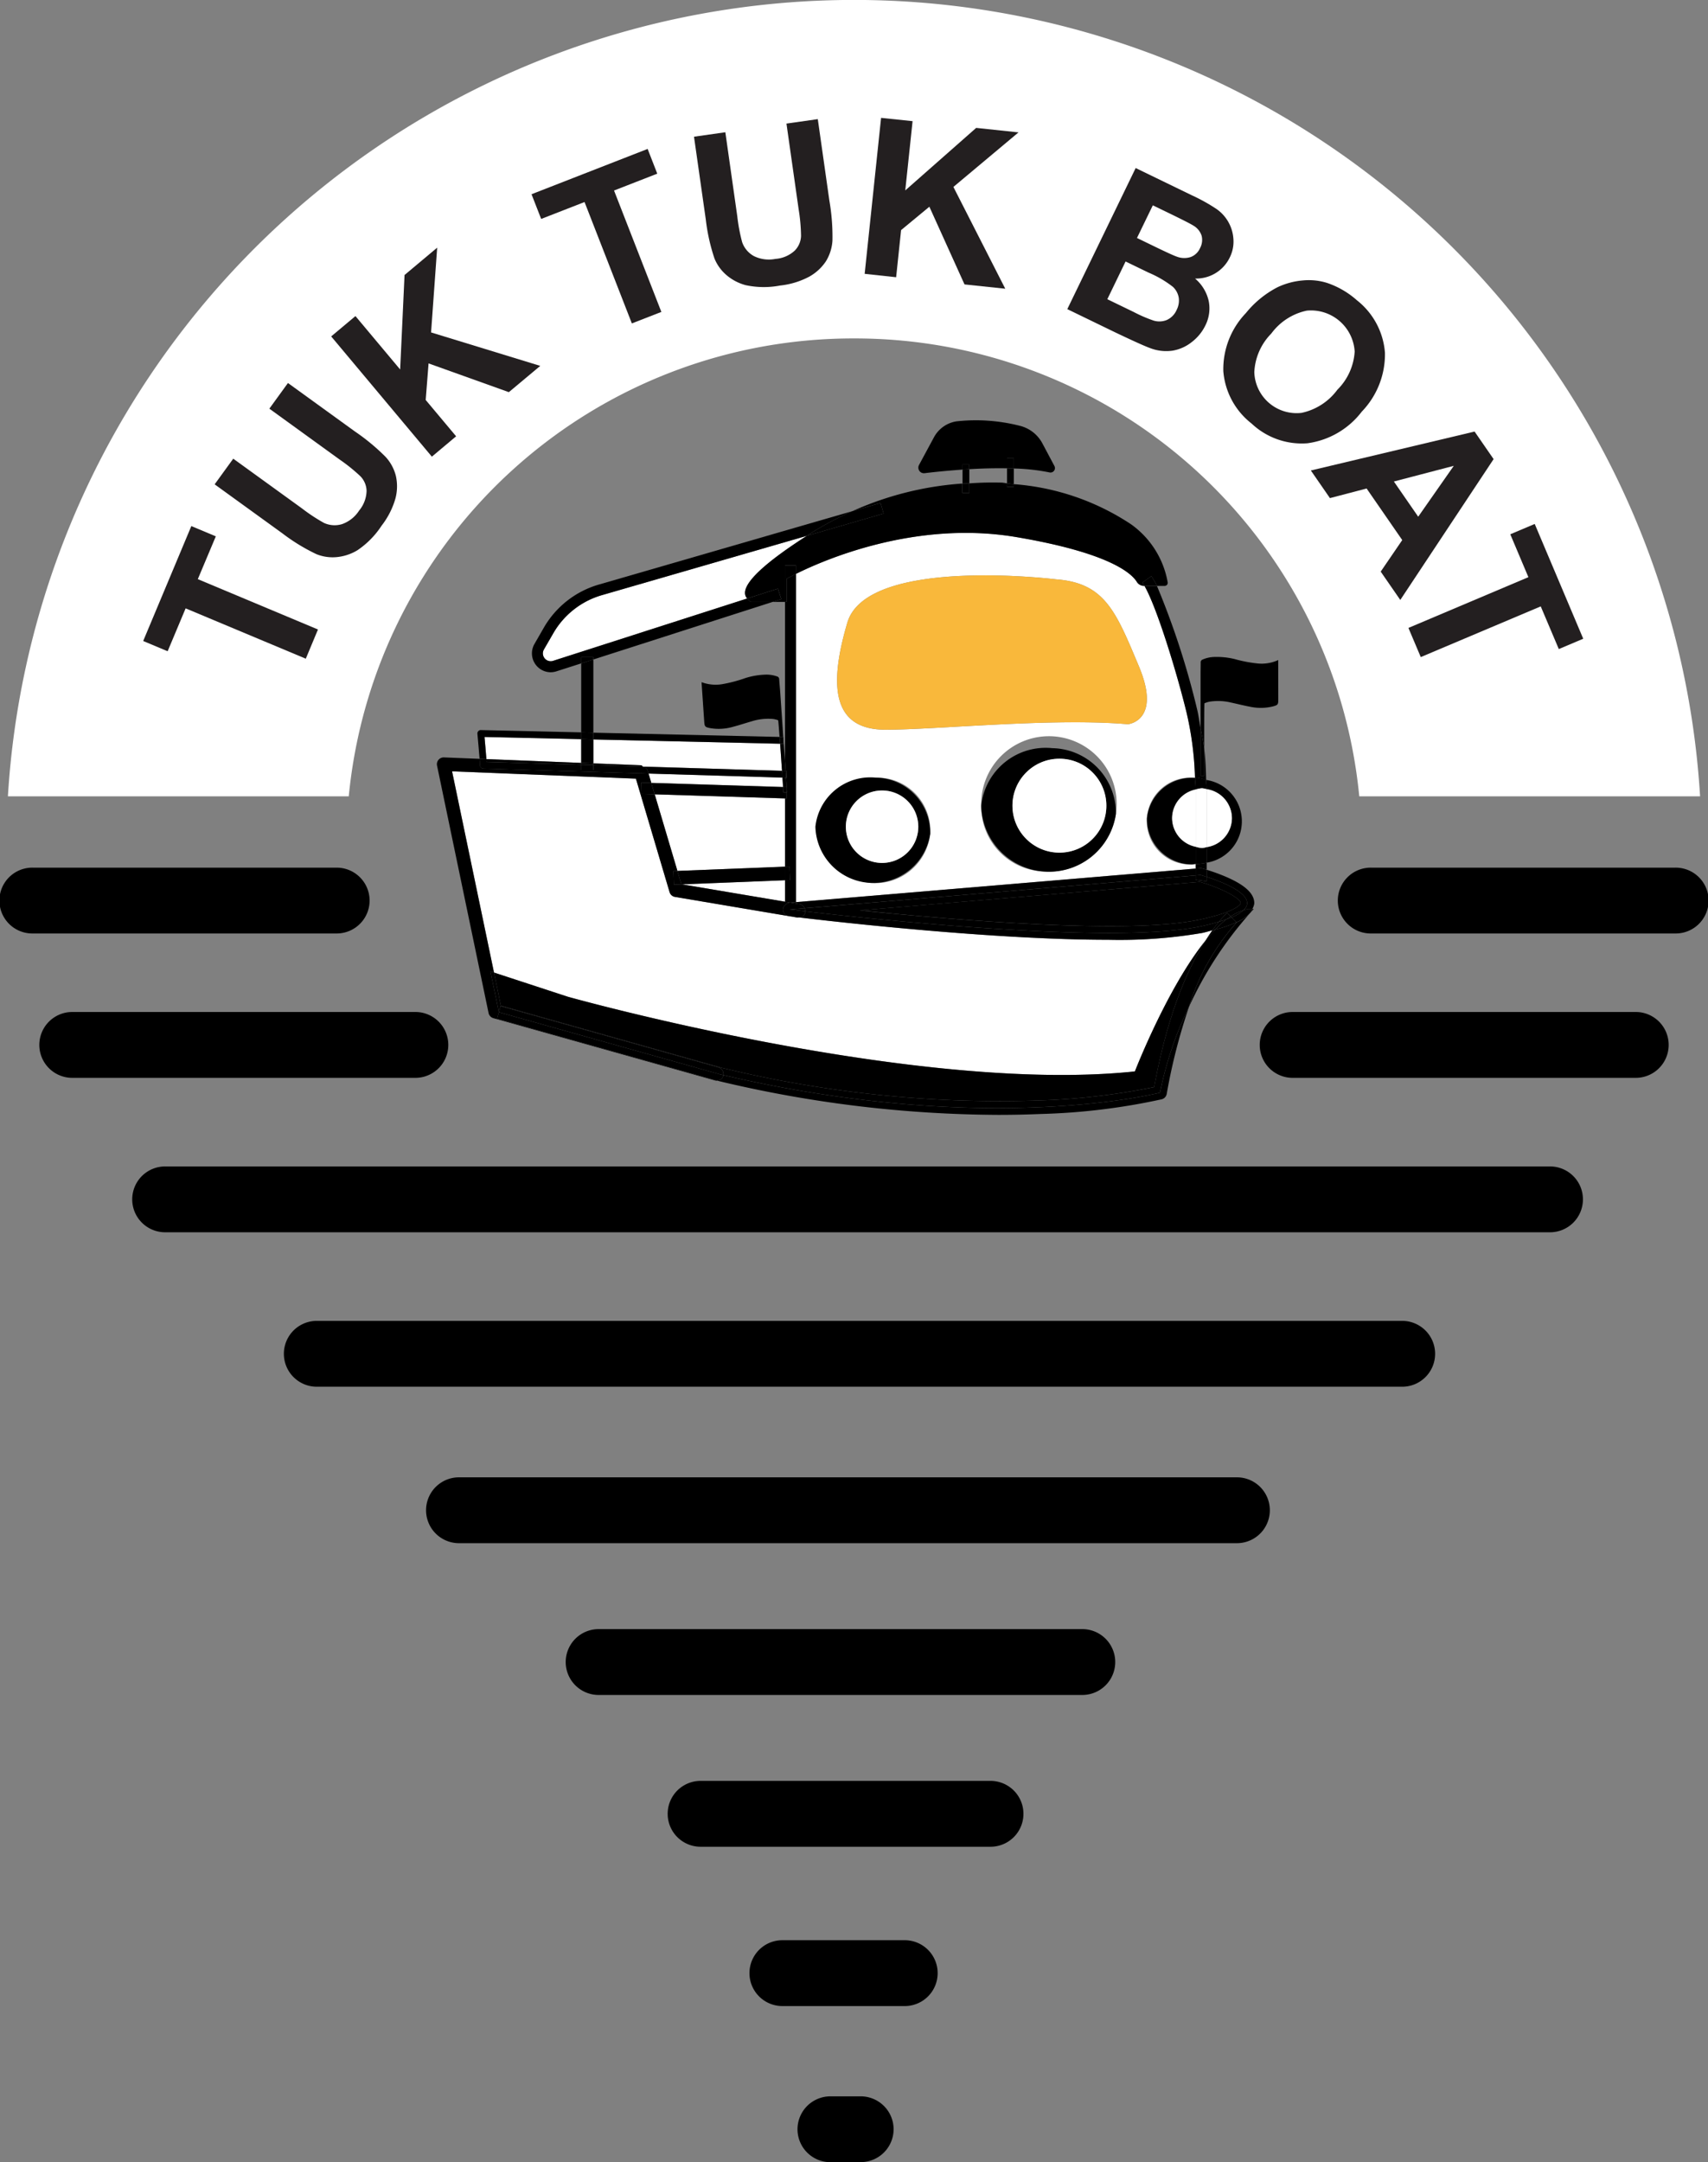 <svg xmlns="http://www.w3.org/2000/svg" width="156.087" height="197.561" viewBox="0 0 156.087 197.561">
  <rect x="0" y="0" width="156.087" height="197.561" fill="#808080" stroke="none"/>
  <g id="Group_101" data-name="Group 101" transform="translate(-8.767 -8.367)">
    <g id="Group_3" data-name="Group 3" transform="translate(9.49 8.367)">
      <g id="Group_2" data-name="Group 2">
        <g id="Group_1" data-name="Group 1">
          <path id="Path_1" data-name="Path 1" d="M86.372,39.29a46.3,46.3,0,0,1,46.173,41.838h31.147a77.463,77.463,0,0,0-154.641,0H40.2A46.3,46.3,0,0,1,86.372,39.29Z" transform="translate(-9.051 -8.367)" fill="#fff"/>
        </g>
      </g>
    </g>
    <g id="Group_14" data-name="Group 14" transform="translate(21.851 19.137)">
      <g id="Group_4" data-name="Group 4" transform="translate(0 37.297)">
        <path id="Path_2" data-name="Path 2" d="M28.768,39.369l-10.981-4.6-1.644,3.92-2.235-.937,4.4-10.5,2.238.937L18.9,32.1l10.981,4.6Z" transform="translate(-13.907 -27.25)" fill="#231f20"/>
      </g>
      <g id="Group_5" data-name="Group 5" transform="translate(6.532 24.226)">
        <path id="Path_3" data-name="Path 3" d="M16.473,31.373l1.7-2.344,6.287,4.549a16.137,16.137,0,0,0,2,1.319,2.327,2.327,0,0,0,1.665.109,3.074,3.074,0,0,0,1.55-1.235,2.93,2.93,0,0,0,.682-1.8,1.989,1.989,0,0,0-.563-1.334,15.893,15.893,0,0,0-1.9-1.53l-6.422-4.648,1.7-2.344,6.1,4.414a19.256,19.256,0,0,1,2.815,2.327,4.011,4.011,0,0,1,.949,1.754,4.358,4.358,0,0,1-.041,2.052,7.329,7.329,0,0,1-1.265,2.487,7.924,7.924,0,0,1-2.207,2.245,4.457,4.457,0,0,1-1.983.636,3.959,3.959,0,0,1-1.762-.275,17.4,17.4,0,0,1-3.111-1.9Z" transform="translate(-16.473 -22.115)" fill="#231f20"/>
      </g>
      <g id="Group_6" data-name="Group 6" transform="translate(17.182 11.862)">
        <path id="Path_4" data-name="Path 4" d="M29.857,36.352l-9.2-10.987,2.217-1.858,4.086,4.88.4-8.632,2.983-2.5L29.785,25l9.978,3.057-2.871,2.4-7.336-2.627-.262,3.342,2.78,3.319Z" transform="translate(-20.657 -17.258)" fill="#231f20"/>
      </g>
      <g id="Group_7" data-name="Group 7" transform="translate(35.49 2.838)">
        <path id="Path_5" data-name="Path 5" d="M37.018,29.656,32.693,18.565,28.73,20.11l-.881-2.258,10.61-4.139.881,2.26-3.951,1.54,4.325,11.093Z" transform="translate(-27.849 -13.713)" fill="#231f20"/>
      </g>
      <g id="Group_8" data-name="Group 8" transform="translate(50.338 0.115)">
        <path id="Path_6" data-name="Path 6" d="M33.682,14.249l2.864-.407,1.092,7.685a16.088,16.088,0,0,0,.443,2.355,2.323,2.323,0,0,0,1.074,1.275,3.084,3.084,0,0,0,1.968.257,2.9,2.9,0,0,0,1.767-.759,2,2,0,0,0,.573-1.331,16.325,16.325,0,0,0-.216-2.426L42.131,13.05l2.864-.407,1.059,7.451a19.243,19.243,0,0,1,.28,3.643,4.073,4.073,0,0,1-.6,1.9,4.4,4.4,0,0,1-1.507,1.392,7.276,7.276,0,0,1-2.668.817,7.915,7.915,0,0,1-3.149-.031,4.464,4.464,0,0,1-1.833-.985,3.944,3.944,0,0,1-1.026-1.459,17.464,17.464,0,0,1-.792-3.559Z" transform="translate(-33.682 -12.643)" fill="#231f20"/>
      </g>
      <g id="Group_9" data-name="Group 9" transform="translate(65.934)">
        <path id="Path_7" data-name="Path 7" d="M39.809,26.848l1.5-14.25,2.879.3-.669,6.328L50,13.514l3.869.41-5.951,4.984,4.74,9.3-3.724-.392-3.212-7.1-2.584,2.136-.453,4.307Z" transform="translate(-39.809 -12.598)" fill="#231f20"/>
      </g>
      <g id="Group_10" data-name="Group 10" transform="translate(84.451 4.582)">
        <path id="Path_8" data-name="Path 8" d="M53.332,14.4l5.155,2.5a16.465,16.465,0,0,1,2.222,1.235,3.618,3.618,0,0,1,1.555,2.742,3.242,3.242,0,0,1-.336,1.7,3.4,3.4,0,0,1-3.169,1.919,3.771,3.771,0,0,1,1.247,2.049,3.46,3.46,0,0,1-.311,2.25A4.24,4.24,0,0,1,58.459,30.3a3.817,3.817,0,0,1-1.761.787,4.071,4.071,0,0,1-2.042-.234q-.687-.244-3.184-1.433l-4.388-2.128Zm-.921,8.538-1.67,3.447,2.411,1.168a12.845,12.845,0,0,0,1.823.787,1.794,1.794,0,0,0,1.2-.056,1.774,1.774,0,0,0,.9-.919,1.865,1.865,0,0,0,.193-1.12,1.761,1.761,0,0,0-.527-.985,9.8,9.8,0,0,0-2.22-1.3ZM54.9,17.806,53.452,20.79l1.706.827q1.523.737,1.912.871a1.911,1.911,0,0,0,1.275.048,1.51,1.51,0,0,0,.871-.822,1.567,1.567,0,0,0,.143-1.13,1.661,1.661,0,0,0-.761-.929q-.367-.233-2.2-1.123Z" transform="translate(-47.083 -14.398)" fill="#231f20"/>
      </g>
      <g id="Group_11" data-name="Group 11" transform="translate(98.692 14.828)">
        <path id="Path_9" data-name="Path 9" d="M54.756,21.434a9.1,9.1,0,0,1,2.889-2.362,6.717,6.717,0,0,1,2.294-.621,5.572,5.572,0,0,1,2.245.227A7.9,7.9,0,0,1,64.9,20.258a6.739,6.739,0,0,1,2.566,4.793,7.542,7.542,0,0,1-2.115,5.384,7.508,7.508,0,0,1-4.969,2.892,6.679,6.679,0,0,1-5.1-1.8,6.739,6.739,0,0,1-2.586-4.788A7.4,7.4,0,0,1,54.756,21.434ZM57.082,23.3a5.371,5.371,0,0,0-1.553,3.533,3.866,3.866,0,0,0,4.315,3.716,5.475,5.475,0,0,0,3.276-2.115A5.377,5.377,0,0,0,64.7,24.942a4,4,0,0,0-4.373-3.734A5.408,5.408,0,0,0,57.082,23.3Z" transform="translate(-52.678 -18.423)" fill="#231f20"/>
      </g>
      <g id="Group_12" data-name="Group 12" transform="translate(106.711 28.663)">
        <path id="Path_10" data-name="Path 10" d="M64,39.243l-1.79-2.589,1.968-2.882-3.256-4.712-3.352.878-1.744-2.525,14.963-3.556,1.739,2.518Zm1.637-7.606,3.251-4.648L63.414,28.42Z" transform="translate(-55.828 -23.858)" fill="#231f20"/>
      </g>
      <g id="Group_13" data-name="Group 13" transform="translate(115.626 37.104)">
        <path id="Path_11" data-name="Path 11" d="M59.33,36.674l10.964-4.638-1.655-3.918,2.232-.944,4.434,10.488-2.232.944-1.652-3.9L60.458,39.339Z" transform="translate(-59.33 -27.174)" fill="#231f20"/>
      </g>
    </g>
    <g id="Group_17" data-name="Group 17" transform="translate(123.889 87.645)">
      <g id="Group_15" data-name="Group 15" transform="translate(0 13.188)">
        <path id="Path_12" data-name="Path 12" d="M88.354,44.692H57a3.009,3.009,0,0,0,0,6.018H88.354a3.009,3.009,0,1,0,0-6.018Z" transform="translate(-53.992 -44.692)"/>
      </g>
      <g id="Group_16" data-name="Group 16" transform="translate(7.189)">
        <path id="Path_13" data-name="Path 13" d="M87.584,39.511H59.825a3.008,3.008,0,1,0,0,6.015H87.584a3.008,3.008,0,1,0,0-6.015Z" transform="translate(-56.816 -39.511)"/>
      </g>
    </g>
    <g id="Group_20" data-name="Group 20" transform="translate(8.767 87.645)">
      <g id="Group_18" data-name="Group 18" transform="translate(3.594 13.188)">
        <path id="Path_14" data-name="Path 14" d="M44.544,44.692H13.188a3.009,3.009,0,1,0,0,6.018H44.544a3.009,3.009,0,1,0,0-6.018Z" transform="translate(-10.179 -44.692)"/>
      </g>
      <g id="Group_19" data-name="Group 19">
        <path id="Path_15" data-name="Path 15" d="M42.544,42.52a3.011,3.011,0,0,0-3.009-3.009H11.776a3.008,3.008,0,1,0,0,6.015H39.535A3.011,3.011,0,0,0,42.544,42.52Z" transform="translate(-8.767 -39.511)"/>
      </g>
    </g>
    <g id="Group_21" data-name="Group 21" transform="translate(20.904 114.946)">
      <path id="Path_16" data-name="Path 16" d="M142.993,50.236H16.544a3.008,3.008,0,1,0,0,6.015H142.993a3.008,3.008,0,1,0,0-6.015Z" transform="translate(-13.535 -50.236)"/>
    </g>
    <g id="Group_22" data-name="Group 22" transform="translate(34.709 129.056)">
      <path id="Path_17" data-name="Path 17" d="M121.156,55.779H21.967a3.009,3.009,0,0,0,0,6.018h99.189a3.009,3.009,0,0,0,0-6.018Z" transform="translate(-18.958 -55.779)"/>
    </g>
    <g id="Group_23" data-name="Group 23" transform="translate(47.703 143.351)">
      <path id="Path_18" data-name="Path 18" d="M98.163,61.395H27.072a3.009,3.009,0,0,0,0,6.018H98.163a3.009,3.009,0,1,0,0-6.018Z" transform="translate(-24.063 -61.395)"/>
    </g>
    <g id="Group_24" data-name="Group 24" transform="translate(69.783 171.088)">
      <path id="Path_19" data-name="Path 19" d="M62.24,72.291H35.746a3.009,3.009,0,0,0,0,6.018H62.24a3.009,3.009,0,0,0,0-6.018Z" transform="translate(-32.737 -72.291)"/>
    </g>
    <g id="Group_25" data-name="Group 25" transform="translate(77.257 185.645)">
      <path id="Path_20" data-name="Path 20" d="M49.862,78.01H38.682a3.009,3.009,0,1,0,0,6.018h11.18a3.009,3.009,0,0,0,0-6.018Z" transform="translate(-35.673 -78.01)"/>
    </g>
    <g id="Group_26" data-name="Group 26" transform="translate(81.648 199.911)">
      <path id="Path_21" data-name="Path 21" d="M46.18,86.623a3.011,3.011,0,0,0-3.009-3.009H40.407a3.009,3.009,0,1,0,0,6.018h2.831v-.008A3.008,3.008,0,0,0,46.18,86.623Z" transform="translate(-37.398 -83.614)"/>
    </g>
    <g id="Group_27" data-name="Group 27" transform="translate(60.472 157.22)">
      <path id="Path_22" data-name="Path 22" d="M76.281,66.843h-44.2a3.009,3.009,0,0,0,0,6.018h44.2a3.009,3.009,0,0,0,0-6.018Z" transform="translate(-29.079 -66.843)"/>
    </g>
    <g id="Group_28" data-name="Group 28" transform="translate(48.689 46.749)">
      <path id="Path_23" data-name="Path 23" d="M33.25,40.337l9.417,1.587v-1.96Z" transform="translate(-10.85 2.084)" fill="#fff"/>
      <path id="Path_24" data-name="Path 24" d="M44.182,37.252l-11.912-.373,2.078,7,9.834-.39Z" transform="translate(-12.365 -2.682)" fill="#fff"/>
      <path id="Path_25" data-name="Path 25" d="M93.524,50.826a44.868,44.868,0,0,1-8.545.619c-10.439,0-24.638-1.609-28.314-2.047-.033,0-.059.025-.092.02L55.9,49.3l-.117-.013-.015-.008-10.4-1.754a.623.623,0,0,1-.494-.435l-3.078-10.37L25,36.054l3.831,18.384,6.751,2.212s31.837,8.94,51.814,6.822c0,0,2.958-7.637,6.463-11.964.214-.333.42-.652.624-.929C94.156,50.66,93.891,50.749,93.524,50.826Z" transform="translate(-23.606 -3.958)" fill="#fff"/>
      <path id="Path_26" data-name="Path 26" d="M68.49,31.97c-.479-.779-2.5-2.655-11.032-4.1-9.233-1.555-17.59,2.108-20.112,3.363V61.229l36.518-3.062v-.417c-.125,0-.237.051-.364.043a3.97,3.97,0,1,1,.3-7.914,29.473,29.473,0,0,0-.787-6.048c-.883-3.6-2.688-9.513-3.828-11.5h-.033A.776.776,0,0,1,68.49,31.97ZM44.063,59.47a4.834,4.834,0,1,1,5.544-4.48A5.049,5.049,0,0,1,44.063,59.47Zm16.006-1.033a5.925,5.925,0,0,1-5.8-6.02,6.189,6.189,0,1,1,5.8,6.02ZM67.68,44.976c-6.886-.6-17.465.5-22.156.5s-5.29-3.694-3.492-9.78,19.061-3.961,19.061-3.961c4.483.326,5.491,2.96,7.586,7.952S67.68,44.976,67.68,44.976Z" transform="translate(-4.52 -17.184)" fill="#fff"/>
      <path id="Path_27" data-name="Path 27" d="M44.289,36.5l-12.241-.369.255.853,12.043.377C44.328,37.091,44.31,36.806,44.289,36.5Z" transform="translate(-12.707 -3.834)" fill="#fff"/>
      <path id="Path_28" data-name="Path 28" d="M47.137,35.3,30.069,34.91v2.184l4.376.176c.071,0,.092.094.155.12l12.707.384C47.251,36.934,47.19,36.066,47.137,35.3Z" transform="translate(-15.766 -5.726)" fill="#fff"/>
      <path id="Path_29" data-name="Path 29" d="M52.387,27.6,33.664,33.018a7.544,7.544,0,0,0-4.457,3.492l-.853,1.476a.715.715,0,0,0,.815,1.044l17.758-5.7C45.893,32.191,49.073,29.717,52.387,27.6Z" transform="translate(-18.569 -17.025)" fill="#fff"/>
      <path id="Path_30" data-name="Path 30" d="M34.995,35.022l-8.833-.2c.046.519.125,1.42.168,2.021l8.665.346Z" transform="translate(-21.804 -5.863)" fill="#fff"/>
      <path id="Path_31" data-name="Path 31" d="M58.815,29.38s-17.266-2.128-19.061,3.961-1.2,9.78,3.492,9.78,15.271-1.1,22.156-.5c0,0,3.093-.3,1-5.29S63.3,29.706,58.815,29.38Z" transform="translate(-2.243 -14.83)" fill="#f9b83b"/>
      <path id="Path_32" data-name="Path 32" d="M43.589,36.288a5.046,5.046,0,0,0-5.544,4.48,5.277,5.277,0,0,0,10.493.652A5.049,5.049,0,0,0,43.589,36.288Zm.55,7.792a3.31,3.31,0,1,1,3.309-3.309A3.311,3.311,0,0,1,44.139,44.08Z" transform="translate(-3.451 -3.614)"/>
      <path id="Path_33" data-name="Path 33" d="M42.445,36.741a3.31,3.31,0,1,0,3.309,3.312A3.312,3.312,0,0,0,42.445,36.741Z" transform="translate(-1.757 -2.896)" fill="#fff"/>
      <path id="Path_34" data-name="Path 34" d="M50.5,35.23A5.923,5.923,0,0,0,44,40.484a6.189,6.189,0,0,0,12.308.764A5.921,5.921,0,0,0,50.5,35.23Zm.644,9.548a4.292,4.292,0,1,1,4.294-4.292A4.292,4.292,0,0,1,51.146,44.778Z" transform="translate(5.747 -5.251)"/>
      <circle id="Ellipse_1" data-name="Ellipse 1" cx="4.292" cy="4.292" r="4.292" transform="translate(52.601 30.942)" fill="#fff"/>
      <path id="Path_35" data-name="Path 35" d="M37.957,58.957V28.966c-.494.244-.845.43-.845.43v2.131h-.163V46.095l.061.876.112,0-.018.621-.051,0,.061.86h.015l-.005.15.02.305-.031,0-.018.575-.148,0v6.234l.415-.018.051,1.242-.466.018v1.96l.484.081Z" transform="translate(-5.132 -14.912)"/>
      <path id="Path_36" data-name="Path 36" d="M33.484,40.06v.209l16.388-5.262H47.9a1.028,1.028,0,0,1-.361-.311L29.781,40.4a.715.715,0,0,1-.815-1.044l.853-1.476a7.544,7.544,0,0,1,4.457-3.492L53,28.967c.15-.1.3-.2.451-.293a30.342,30.342,0,0,1,3.706-1.96L34,33.419a8.544,8.544,0,0,0-5.05,3.956l-.85,1.476a1.726,1.726,0,0,0,1.476,2.586,1.76,1.76,0,0,0,.494-.074l2.306-.738V40.06Z" transform="translate(-19.181 -18.393)"/>
      <path id="Path_37" data-name="Path 37" d="M30.743,32.039l-1.111.356V38.7l1.111.025Z" transform="translate(-16.441 -10.163)"/>
      <path id="Path_38" data-name="Path 38" d="M30.743,37.109V34.926L29.632,34.9v2.165Z" transform="translate(-16.441 -5.741)"/>
      <path id="Path_39" data-name="Path 39" d="M30.743,31.957H29.632v.565l1.111-.356Z" transform="translate(-16.441 -10.29)"/>
      <path id="Path_40" data-name="Path 40" d="M52.116,37.207a2.673,2.673,0,0,1,0,5.295v1.423a3.827,3.827,0,0,0-.048-7.563c.005.267.048.532.048.8Z" transform="translate(18.235 -3.482)"/>
      <path id="Path_41" data-name="Path 41" d="M49.947,39.965A4.171,4.171,0,0,0,54.033,44.2c.127.008.239-.043.364-.043V42.582a2.666,2.666,0,0,1,0-5.231v-.076c0-.328-.048-.657-.061-.985A4.134,4.134,0,0,0,49.947,39.965Z" transform="translate(14.946 -3.595)"/>
      <path id="Path_42" data-name="Path 42" d="M58.97,32.235c-.092.036-.148.059-.2.081a3.652,3.652,0,0,1-1.652.232,12.477,12.477,0,0,1-2.138-.407A6.914,6.914,0,0,0,53,31.955a2.873,2.873,0,0,0-.944.232.258.258,0,0,0-.176.272c0,.339-.01.68-.01,1.018q0,2.486,0,4.974c.112.611.257,1.217.333,1.835-.005-1.95,0-3.946.02-4.1a2.057,2.057,0,0,1,.631-.173,5.062,5.062,0,0,1,1.815.107c.563.12,1.117.265,1.68.369a4.672,4.672,0,0,0,2.123-.018c.471-.127.5-.168.5-.654q0-1.684-.005-3.368Z" transform="translate(17.923 -10.305)"/>
      <path id="Path_43" data-name="Path 43" d="M52.047,42.729q.435-.535.878-1c-.084.023-.168.046-.255.066C52.467,42.078,52.261,42.4,52.047,42.729Z" transform="translate(18.202 4.821)"/>
      <path id="Path_44" data-name="Path 44" d="M35.078,50.752c0,.023.015.041.008.064a.616.616,0,0,1-.578.438l.155.043.025.008A111.664,111.664,0,0,0,60.2,54.389c1.413,0,2.711-.031,3.877-.081A58.626,58.626,0,0,0,75.15,52.964a.622.622,0,0,0,.456-.494,52.641,52.641,0,0,1,2.042-7.97,32.11,32.11,0,0,0-2.652,7.861S59.3,56.418,35.078,50.752Z" transform="translate(-8.905 9.096)"/>
      <path id="Path_45" data-name="Path 45" d="M55.437,43.3a3.787,3.787,0,0,1,.4-.127h.417a1.351,1.351,0,0,0,.183-.5c.025-.871-.792-1.657-2.5-2.406a17.635,17.635,0,0,0-1.848-.68v.649C53.474,40.682,56.88,41.959,55.437,43.3Z" transform="translate(18.264 1.503)"/>
      <path id="Path_46" data-name="Path 46" d="M37.345,42.74l.349.059a.58.58,0,0,1,.428.367l35.742-3v-.624L37.345,42.607Z" transform="translate(-4.52 1.438)"/>
      <path id="Path_47" data-name="Path 47" d="M37.215,41.271l-.132-.02.015.008Z" transform="translate(-4.925 4.075)"/>
      <path id="Path_48" data-name="Path 48" d="M53.77,41.1c-.046.048-.094.1-.14.155A1.928,1.928,0,0,0,53.77,41.1Z" transform="translate(20.649 3.837)"/>
      <path id="Path_49" data-name="Path 49" d="M37.437,41.633c3.676.438,17.875,2.047,28.314,2.047a44.868,44.868,0,0,0,8.545-.619c.367-.076.631-.165.955-.247.206-.283.41-.552.6-.781-.484.143-1.033.283-1.685.423-8.085,1.711-30.335-.7-36.121-1.377,0,.023.02.043.015.066A.606.606,0,0,1,37.437,41.633Z" transform="translate(-4.378 3.807)"/>
      <path id="Path_50" data-name="Path 50" d="M37.664,40.881v-.133l-.525.044Z" transform="translate(-4.839 3.297)"/>
      <path id="Path_51" data-name="Path 51" d="M53.59,41.36c-.219.081-.433.16-.7.237-.191.229-.395.5-.6.781.087-.02.171-.043.255-.066A10.136,10.136,0,0,1,53.59,41.36Z" transform="translate(18.581 4.243)"/>
      <path id="Path_52" data-name="Path 52" d="M33.252,47.267,26.5,45.055l.631,3.029,20.229,5.684A107.422,107.422,0,0,0,76.4,56.739,62.64,62.64,0,0,0,86.833,55.52c1.25-6.779,3.1-10.9,4.7-13.395-3.505,4.327-6.463,11.964-6.463,11.964C65.089,56.207,33.252,47.267,33.252,47.267Z" transform="translate(-21.28 5.425)"/>
      <path id="Path_53" data-name="Path 53" d="M53.922,40.994h-.14a1.251,1.251,0,0,1-.1.262C53.764,41.175,53.845,41.07,53.922,40.994Z" transform="translate(20.734 3.677)"/>
      <path id="Path_54" data-name="Path 54" d="M55.808,41.97a20.6,20.6,0,0,0-4.353,7.7,34.2,34.2,0,0,1,5.537-8.507,3.763,3.763,0,0,1-1.2.8Z" transform="translate(17.287 3.931)"/>
      <path id="Path_55" data-name="Path 55" d="M93.976,41.471a11.8,11.8,0,0,1-1.952.669q-.443.462-.878,1c-1.6,2.5-3.447,6.616-4.7,13.395A62.642,62.642,0,0,1,76.015,57.75a107.422,107.422,0,0,1-29.037-2.971L26.749,49.095l.008.046,19.891,5.59a.608.608,0,0,1,.423.7c24.221,5.666,39.916,1.609,39.916,1.609a32.111,32.111,0,0,1,2.652-7.861,20.6,20.6,0,0,1,4.353-7.7Z" transform="translate(-20.897 4.415)"/>
      <path id="Path_56" data-name="Path 56" d="M54.051,41.121a3.6,3.6,0,0,1-1.067.639l.445.448a3.763,3.763,0,0,0,1.2-.8c.046-.051.094-.107.14-.155a1.251,1.251,0,0,0,.1-.262h-.417A3.786,3.786,0,0,0,54.051,41.121Z" transform="translate(19.65 3.677)"/>
      <path id="Path_57" data-name="Path 57" d="M52.392,42.412a11.8,11.8,0,0,0,1.952-.669l-.445-.448c-.132.056-.308.109-.463.165A10.136,10.136,0,0,0,52.392,42.412Z" transform="translate(18.735 4.143)"/>
      <path id="Path_58" data-name="Path 58" d="M48.181,28.531l-7.01,2.031c-3.314,2.118-6.494,4.592-5.46,5.73l2.813-.9.308.96-.787.252H39.17V33.276h1.008v.766c2.523-1.255,10.88-4.918,20.112-3.363,8.535,1.441,10.554,3.317,11.032,4.1a.776.776,0,0,0,.664.364h.033a3.52,3.52,0,0,0-.193-.311l.825-.578a7.069,7.069,0,0,1,.509.888h.669a.285.285,0,0,0,.308-.351A8.257,8.257,0,0,0,70.775,29.5a22.372,22.372,0,0,0-10.7-3.655v.242h-.621v-.323c-.16-.01-.288-.048-.448-.059a29.4,29.4,0,0,0-3,.069v.883h-.621v-.868A29.417,29.417,0,0,0,45.327,28.31l2.574-.746Z" transform="translate(-7.353 -19.989)"/>
      <path id="Path_59" data-name="Path 59" d="M37.112,29.861s.351-.186.845-.43v-.766H36.949v3.327h.163Z" transform="translate(-5.132 -15.377)"/>
      <path id="Path_60" data-name="Path 60" d="M37.735,29.42l7.01-2.031-.28-.967-2.574.746a30.342,30.342,0,0,0-3.706,1.96C38.035,29.221,37.885,29.323,37.735,29.42Z" transform="translate(-3.918 -18.846)"/>
      <path id="Path_61" data-name="Path 61" d="M38.4,29.5l-2.813.9a1.028,1.028,0,0,0,.361.311h1.973l.787-.252Z" transform="translate(-7.233 -14.093)"/>
      <path id="Path_62" data-name="Path 62" d="M54.976,46.74q0-2.176,0-4.348c-.107-.58-.178-1.166-.318-1.739A73.242,73.242,0,0,0,50.994,29.4h-1.14c1.14,1.983,2.945,7.891,3.828,11.5a29.473,29.473,0,0,1,.787,6.048c.066,0,.122-.028.188-.023a4.333,4.333,0,0,1,.832.209c-.025-.97-.061-1.937-.178-2.9,0,.914.005,1.815.013,2.512Z" transform="translate(14.813 -14.246)"/>
      <path id="Path_63" data-name="Path 63" d="M51.691,39.873l.395-.033a.57.57,0,0,1,.216.02c.015,0,.181.051.4.12v-.647a4.855,4.855,0,0,1-1.008.122Z" transform="translate(17.652 1.11)"/>
      <path id="Path_64" data-name="Path 64" d="M51.667,36.3c.013.328.061.657.061.985v.076a2.6,2.6,0,0,1,.583-.117,2.678,2.678,0,0,1,.425.087v-.046c0-.267-.043-.532-.048-.8a4.332,4.332,0,0,0-.832-.209C51.789,36.275,51.733,36.306,51.667,36.3Z" transform="translate(17.615 -3.609)"/>
      <path id="Path_65" data-name="Path 65" d="M52.274,38.878a2.6,2.6,0,0,1-.583-.117v1.578a4.855,4.855,0,0,0,1.008-.122V38.794A2.671,2.671,0,0,1,52.274,38.878Z" transform="translate(17.652 0.226)"/>
      <path id="Path_66" data-name="Path 66" d="M51.866,38.85h.349c-.008-.7-.01-1.6-.013-2.512-.076-.619-.221-1.224-.333-1.835Q51.869,36.675,51.866,38.85Z" transform="translate(17.922 -6.356)"/>
      <path id="Path_67" data-name="Path 67" d="M52.086,39.534l-.395.033v.624l.445-.038s.229.064.563.171v-.649c-.216-.069-.382-.117-.4-.12A.57.57,0,0,0,52.086,39.534Z" transform="translate(17.652 1.416)"/>
      <path id="Path_68" data-name="Path 68" d="M49.778,29.626a3.523,3.523,0,0,1,.193.311h1.14a7.072,7.072,0,0,0-.509-.888Z" transform="translate(14.695 -14.786)"/>
      <path id="Path_69" data-name="Path 69" d="M37.079,35.264l-.305-.008c.053.766.115,1.634.171,2.474l.275.008v-.873c-.043-.641-.089-1.285-.135-1.927Z" transform="translate(-5.403 -5.682)"/>
      <path id="Path_70" data-name="Path 70" d="M37.091,36.287l-.234-.008c.02.3.038.588.056.86l.178.005Z" transform="translate(-5.275 -3.61)"/>
      <path id="Path_71" data-name="Path 71" d="M41.127,34.021c-.025-.339-.059-.675-.081-1.013a.265.265,0,0,0-.2-.262,2.854,2.854,0,0,0-.957-.163,6.753,6.753,0,0,0-1.96.323,12.81,12.81,0,0,1-2.105.552,3.647,3.647,0,0,1-1.665-.115c-.056-.02-.115-.038-.209-.066l.015.216.229,3.363c.033.481.069.522.547.616a4.656,4.656,0,0,0,2.118-.13c.555-.145,1.1-.328,1.652-.486a5.029,5.029,0,0,1,1.8-.232,1.946,1.946,0,0,1,.641.13c.018.079.066.685.127,1.522l.339.008C41.323,36.864,41.227,35.444,41.127,34.021Z" transform="translate(-9.761 -9.324)"/>
      <path id="Path_72" data-name="Path 72" d="M37.045,36.985l-.02-.305-.01.308Z" transform="translate(-5.032 -2.99)"/>
      <path id="Path_73" data-name="Path 73" d="M36.949,37.14l.165.005-.061-.86-.1,0Z" transform="translate(-5.132 -3.605)"/>
      <path id="Path_74" data-name="Path 74" d="M37.01,36.571l-.061-.876v.873Z" transform="translate(-5.132 -4.512)"/>
      <path id="Path_75" data-name="Path 75" d="M26.228,35.615c.008.076.018.191.02.255l8.645.262v-.171Z" transform="translate(-21.702 -4.636)"/>
      <path id="Path_76" data-name="Path 76" d="M30.121,58.833h0L29.345,55.1l.326.107L25.84,36.827l16.8.669,3.078,10.37a.623.623,0,0,0,.494.435l10.4,1.754a.618.618,0,0,1-.527-.621.579.579,0,0,1,.321-.486h-.135v-.211l-9.416-1.586-.743.031-.048-1.242.374-.015-2.077-7-1.265-.038.031-1.036.924.031-.255-.853-15.1-.453a.312.312,0,0,1-.3-.313c0-.066-.015-.3-.036-.58l-3.258-.13a.627.627,0,0,0-.5.219.619.619,0,0,0-.135.527l4.709,22.609a.623.623,0,0,0,.44.471l20.252,5.692a.636.636,0,0,0,.168.023l.02-.015-20.1-5.649Z" transform="translate(-24.45 -4.73)"/>
      <path id="Path_77" data-name="Path 77" d="M30.069,35.768v.16l4.531.135c-.064-.025-.084-.117-.155-.12Z" transform="translate(-15.766 -4.4)"/>
      <path id="Path_78" data-name="Path 78" d="M37.812,41.374c.033.005.059-.02.092-.02l-.769-.094Z" transform="translate(-4.845 4.087)"/>
      <path id="Path_79" data-name="Path 79" d="M37.433,40.814l-.484-.081v.211h.135a.559.559,0,0,1,.247-.12Z" transform="translate(-5.132 3.274)"/>
      <path id="Path_80" data-name="Path 80" d="M29.632,35.751v.171l1.111.033v-.16Z" transform="translate(-16.441 -4.426)"/>
      <path id="Path_81" data-name="Path 81" d="M47.282,50.444c-.084-.02-.163-.033-.247-.053L26.78,44.7l-.168.6,20.1,5.649a.616.616,0,0,0,.578-.438C47.3,50.485,47.279,50.467,47.282,50.444Z" transform="translate(-21.109 9.404)"/>
      <path id="Path_82" data-name="Path 82" d="M38.3,42.063a.606.606,0,0,0,.624-.489c.005-.023-.018-.043-.015-.066l-1.418-.168,1.352-.115a.58.58,0,0,0-.428-.367L38.07,40.8v.041H37.2a.579.579,0,0,0-.321.486.618.618,0,0,0,.527.621l.132.02Z" transform="translate(-5.245 3.378)"/>
      <path id="Path_83" data-name="Path 83" d="M37.875,40.854l-.524-.089-.1.01a.56.56,0,0,0-.247.12h.873Z" transform="translate(-5.05 3.323)"/>
      <path id="Path_84" data-name="Path 84" d="M26.373,43.234l.777,3.73h0l.168-.6.01,0L26.7,43.34Z" transform="translate(-21.478 7.14)"/>
      <path id="Path_85" data-name="Path 85" d="M26.678,45.061l20.255,5.692c.084.02.163.033.247.053a.608.608,0,0,0-.423-.7l-19.891-5.59-.008-.046-.013,0Z" transform="translate(-21.007 9.042)"/>
      <path id="Path_86" data-name="Path 86" d="M46.4,27.51v.423c1.11-.066,2.283-.1,3.444-.079V26.94h.621v.929a18.56,18.56,0,0,1,3.266.361.406.406,0,0,0,.443-.588l-1.1-2.067a3.2,3.2,0,0,0-2.1-1.616,16.247,16.247,0,0,0-5.768-.395,2.836,2.836,0,0,0-2.047,1.466L41.8,27.548a.511.511,0,0,0,.512.751c.807-.1,2.054-.229,3.467-.328V27.51Z" transform="translate(2.263 -23.445)"/>
      <path id="Path_87" data-name="Path 87" d="M43.943,25.208c-.209.013-.415.023-.621.038v1.27c.209-.015.415-.005.621-.015Z" transform="translate(4.717 -20.72)"/>
      <path id="Path_88" data-name="Path 88" d="M43.943,26.6v-.883c-.206.01-.412,0-.621.015V26.6Z" transform="translate(4.717 -19.935)"/>
      <path id="Path_89" data-name="Path 89" d="M43.943,25.042h-.621V25.5c.206-.015.412-.025.621-.038Z" transform="translate(4.717 -20.977)"/>
      <path id="Path_90" data-name="Path 90" d="M44.919,26.539c.219.018.4.059.621.081V25.192c-.206-.008-.412-.01-.621-.015Z" transform="translate(7.186 -20.768)"/>
      <path id="Path_91" data-name="Path 91" d="M44.919,26.035h.621v-.242c-.216-.023-.4-.064-.621-.081Z" transform="translate(7.186 -19.941)"/>
      <path id="Path_92" data-name="Path 92" d="M44.919,24.818v.914c.209.005.415.008.621.015v-.929Z" transform="translate(7.186 -21.323)"/>
      <path id="Path_93" data-name="Path 93" d="M70.642,43.479c3.673-.776,3.8-1.51,3.8-1.515.01-.407-1.639-1.352-3.729-1.942l-31.076,2.6C48.5,43.532,64.225,44.838,70.642,43.479Z" transform="translate(-0.981 2.175)"/>
      <path id="Path_94" data-name="Path 94" d="M37.716,43.069c5.786.675,28.036,3.088,36.121,1.377.652-.14,1.2-.28,1.685-.423.267-.321.522-.6.748-.822l.328.333a4.321,4.321,0,0,1,1.151-.552c1.443-1.336-1.963-2.614-3.35-3.06v.407l-1.008-.137v-.4l-35.742,3A.6.6,0,0,1,37.716,43.069Zm36.063-2.688c2.09.591,3.739,1.535,3.729,1.942,0,.005-.125.738-3.8,1.515-6.417,1.359-22.146.053-31.007-.853Z" transform="translate(-4.049 1.817)"/>
      <path id="Path_95" data-name="Path 95" d="M53.6,41.463l-.328-.333c-.227.224-.481.5-.748.822.265-.076.479-.155.7-.237C53.353,41.619,53.477,41.547,53.6,41.463Z" transform="translate(18.945 3.888)"/>
      <path id="Path_96" data-name="Path 96" d="M53.035,41.683a3.6,3.6,0,0,0,1.067-.639,4.32,4.32,0,0,0-1.151.552Z" transform="translate(19.599 3.755)"/>
      <path id="Path_97" data-name="Path 97" d="M52.8,41.513c.155-.056.331-.109.463-.165l-.084-.087C53.054,41.345,52.929,41.416,52.8,41.513Z" transform="translate(19.369 4.09)"/>
      <path id="Path_98" data-name="Path 98" d="M52.7,40.353v-.407c-.333-.107-.563-.171-.563-.171l-.445.038v.4Z" transform="translate(17.652 1.793)"/>
      <path id="Path_99" data-name="Path 99" d="M38.537,41.25a.6.6,0,0,0-.066-.283l-1.352.115Z" transform="translate(-4.87 3.636)"/>
      <path id="Path_100" data-name="Path 100" d="M42.92,39.475l-9.834.39.361,1.217.056.009,9.417-.374Z" transform="translate(-11.103 1.329)"/>
      <path id="Path_101" data-name="Path 101" d="M37.413,40.709l-.049-1.241-.415.017v1.243Z" transform="translate(-5.132 1.319)"/>
      <path id="Path_102" data-name="Path 102" d="M33.313,39.628l-.374.015.049,1.241.742-.03-.056-.009Z" transform="translate(-11.33 1.566)"/>
      <path id="Path_103" data-name="Path 103" d="M44.369,37.327l-.15.01c-.008-.15-.02-.326-.028-.491l-12.043-.377.311,1.044,11.911.374Z" transform="translate(-12.552 -3.316)"/>
      <path id="Path_104" data-name="Path 104" d="M37.029,36.621h-.015l.01.15Z" transform="translate(-5.032 -3.081)"/>
      <rect id="Rectangle_5" data-name="Rectangle 5" width="0.568" height="0.157" transform="translate(31.808 34.57) rotate(-88.222)"/>
      <path id="Path_105" data-name="Path 105" d="M36.879,36.617c.008.165.02.341.028.491l.15-.01v-.476Z" transform="translate(-5.241 -3.087)"/>
      <path id="Path_106" data-name="Path 106" d="M36.949,37.095l.165-.013.01-.308-.01-.15-.165-.005Z" transform="translate(-5.132 -3.084)"/>
      <path id="Path_107" data-name="Path 107" d="M31.805,36.457l-.033,1.035,1.265.039-.311-1.045Z" transform="translate(-13.133 -3.334)"/>
      <path id="Path_108" data-name="Path 108" d="M26.558,35.2l8.833.2v-.621l-9.169-.209a.284.284,0,0,0-.232.1.306.306,0,0,0-.084.239c.066.71.15,1.667.2,2.286l.621.025C26.683,36.623,26.6,35.722,26.558,35.2Z" transform="translate(-22.2 -6.245)"/>
      <path id="Path_109" data-name="Path 109" d="M47.091,35.055l-17.022-.389v.621l17.068.389C47.122,35.463,47.106,35.249,47.091,35.055Z" transform="translate(-15.766 -6.103)"/>
      <path id="Path_110" data-name="Path 110" d="M44.556,36.268l-12.707-.384c.171.071.359.137.415.323l.092.313,12.241.369C44.584,36.683,44.572,36.482,44.556,36.268Z" transform="translate(-13.015 -4.22)"/>
      <path id="Path_111" data-name="Path 111" d="M36.914,34.822h-.025l.018.3Z" transform="translate(-5.225 -5.862)"/>
      <path id="Path_112" data-name="Path 112" d="M37.067,36.663l.018-.621-.112,0c.015.206.031.415.043.621Z" transform="translate(-5.095 -3.981)"/>
      <path id="Path_113" data-name="Path 113" d="M30.743,35.3v-.621l-1.111-.025v.621Z" transform="translate(-16.441 -6.118)"/>
      <path id="Path_114" data-name="Path 114" d="M37.116,36.043l-.275-.008c.015.214.028.415.041.621l.234.008Z" transform="translate(-5.299 -3.987)"/>
      <path id="Path_115" data-name="Path 115" d="M37.112,35.122l-.018-.3-.339-.008c.015.193.031.407.046.621l.305.008Z" transform="translate(-5.431 -5.866)"/>
      <path id="Path_116" data-name="Path 116" d="M36.949,36.659l.1,0c-.013-.206-.028-.415-.043-.621l-.061,0Z" transform="translate(-5.132 -3.982)"/>
      <path id="Path_117" data-name="Path 117" d="M26.323,36.5l15.1.453-.092-.313c-.056-.186-.244-.252-.415-.323l-4.531-.135v.453H35.27v-.486l-8.645-.262c0-.064-.013-.178-.02-.255l-.621-.025c.02.283.038.514.036.58A.312.312,0,0,0,26.323,36.5Z" transform="translate(-22.079 -4.652)"/>
      <path id="Path_118" data-name="Path 118" d="M29.632,36.306h1.111v-.455l-1.111-.033Z" transform="translate(-16.441 -4.323)"/>
      <path id="Path_119" data-name="Path 119" d="M50.846,39.323A2.694,2.694,0,0,0,53,41.937V36.706A2.7,2.7,0,0,0,50.846,39.323Z" transform="translate(16.346 -2.95)" fill="#fff"/>
      <path id="Path_120" data-name="Path 120" d="M54.393,39.341a2.7,2.7,0,0,0-2.306-2.647v5.295A2.7,2.7,0,0,0,54.393,39.341Z" transform="translate(18.264 -2.968)" fill="#fff"/>
      <path id="Path_121" data-name="Path 121" d="M52.274,42.125a2.672,2.672,0,0,0,.425-.084V36.747a2.678,2.678,0,0,0-.425-.087,2.6,2.6,0,0,0-.583.117v5.231A2.6,2.6,0,0,0,52.274,42.125Z" transform="translate(17.652 -3.021)" fill="#fff"/>
    </g>
  </g>
</svg>
